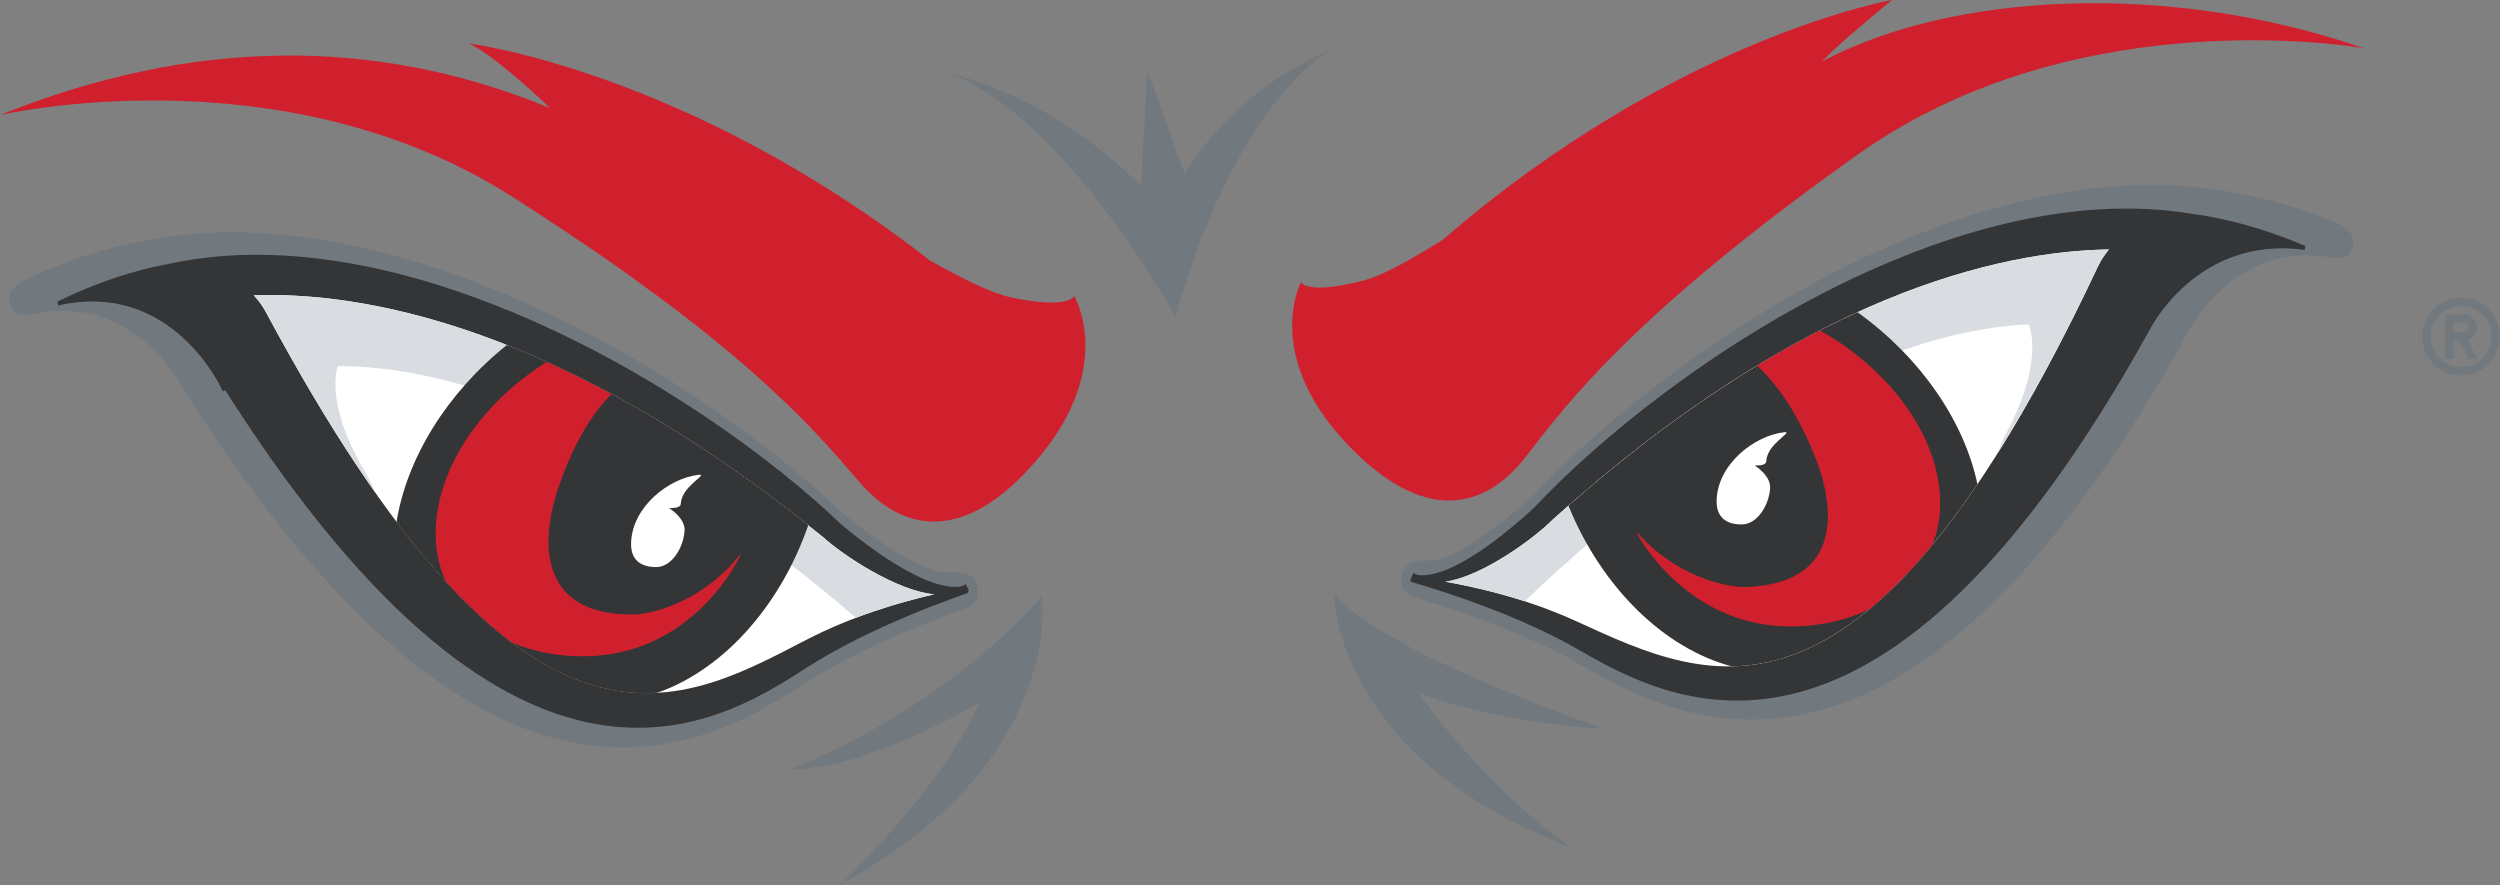 <?xml version="1.0" encoding="UTF-8"?>
<svg id="Layer_1" data-name="Layer 1" xmlns="http://www.w3.org/2000/svg" xmlns:xlink="http://www.w3.org/1999/xlink" viewBox="0 0 984.571 348.626">
  <rect x="0" y="0" width="984.571" height="348.626" fill="#808080" stroke="none"/>
  <defs>
    <style>
      .cls-1 {
        clip-path: url(#clippath);
      }

      .cls-2, .cls-3 {
        fill: #fff;
      }

      .cls-4 {
        stroke-width: 1.002px;
      }

      .cls-4, .cls-5 {
        fill: none;
        stroke: #343536;
      }

      .cls-5 {
        stroke-width: 1.518px;
      }

      .cls-6 {
        fill: #343536;
      }

      .cls-6, .cls-7, .cls-8, .cls-9, .cls-3 {
        stroke-width: 0px;
      }

      .cls-7 {
        fill: #71797f;
      }

      .cls-8 {
        fill: #d9dce0;
      }

      .cls-9 {
        fill: #d0202e;
      }
    </style>
    <clipPath id="clippath">
      <path class="cls-3" d="m104.666,122.822c-1.315-2.43-2.922-4.597-4.736-6.538,42.647-1.433,120.851,11.484,224.313,95.322,7.484,6.904,29.086,21.244,43.689,22.43-13.853,3.237-32.414,8.603-50.89,18.204-51.583,26.836-110.9,59.76-212.377-129.418"/>
    </clipPath>
  </defs>
  <g>
    <path class="cls-9" d="m717.57,24.212c5.198-5.608,17.535-15.957,27.545-24.212,0,0-85.029,14.807-177.049,94.553-13.046,8.007-23.303,13.811-30.371,15.717-23.308,6.225-25.357.806-25.357.806,0,0-14.973,28.393,17.627,63.202,30.186,32.225,54.578,26.82,71.003,5.526,16.452-21.346,43.232-56.909,130.728-118.996,87.505-62.066,199.345-41.783,199.345-41.783-77.33-26.734-162.55-21.911-213.471,5.188"/>
    <path class="cls-7" d="m13.016,123.752c40.739-9.056,59.919,30.802,60.062,30.755,51.161,80.715,101.763,127.029,150.429,137.492,43.529,9.332,75.605-11.387,92.852-22.559,10.986-7.113,30.823-17.987,62.677-29.266,1.716-.611,6.99-2.481,6.097-7.986-.801-8.887-10.903-6.77-10.903-6.77-.226.072-11.203,2.398-42.441-23.411-27.5-26.451-77.244-63.113-134.687-86.946-36.699-15.229-91.199-31.054-142.612-19.744l.323-.03c-5.306.889-24.331,4.736-46.616,15.788,0,0-6.143,3.478-4.247,8.691,1.859,5.172,5.023,4.524,9.066,3.986"/>
    <path class="cls-6" d="m22.882,119.505c46.128-10.267,65.558,34.284,65.558,34.284l-2.553-6.019c115.699,185.663,194.509,138.37,230.797,114.907,27.76-17.976,64.572-29.826,64.161-29.846v-.016l-.831-1.696s-.073.052-.098.052l-.057.035c-.107.088-11.535,6.939-48.895-23.94-26.339-25.384-74.229-60.72-129.572-83.689-36.543-15.215-87.352-29.339-134.934-18.871-5.392.914-22.954,4.565-43.575,14.798"/>
    <path class="cls-5" d="m22.882,119.505c46.128-10.267,65.558,34.284,65.558,34.284l-2.553-6.019c115.699,185.663,194.509,138.37,230.797,114.907,27.76-17.976,64.572-29.826,64.161-29.846v-.016l-.831-1.696s-.073.052-.098.052l-.057.035c-.107.088-11.535,6.939-48.895-23.94-26.339-25.384-74.229-60.72-129.572-83.689-36.543-15.215-87.352-29.339-134.934-18.871-5.392.914-22.954,4.565-43.575,14.798Z"/>
    <g>
      <path class="cls-2" d="m104.666,122.822c-1.315-2.43-2.922-4.597-4.736-6.538,42.647-1.433,120.851,11.484,224.313,95.322,7.484,6.904,29.086,21.244,43.689,22.43-13.853,3.237-32.414,8.603-50.89,18.204-51.583,26.836-110.9,59.76-212.377-129.418"/>
      <g class="cls-1">
        <path class="cls-8" d="m133.115,144.189s-5.933,13.585,10.591,41.537c2.008,3.446,3.344,6.194,4.186,8.398-13.524-19.215-27.884-42.698-43.226-71.301-1.315-2.43-2.922-4.597-4.736-6.538,42.647-1.433,120.851,11.484,224.313,95.322,7.484,6.904,29.086,21.244,43.689,22.43-8.804,2.045-19.492,4.968-30.864,9.323-24.56-21.541-119.345-99.402-203.953-99.171"/>
        <path class="cls-6" d="m317.89,206.537c-44.279-34.988-83.797-56.951-117.711-70.459-23.904,19.035-39.642,44.825-43.586,69.965,39.863,52.713,72.245,67.732,100.413,66.874,25.923-8.213,49.421-33.196,60.884-66.381"/>
        <path class="cls-4" d="m317.89,206.537c-44.279-34.988-83.797-56.951-117.711-70.459-23.904,19.035-39.642,44.825-43.586,69.965,39.863,52.713,72.245,67.732,100.413,66.874,25.923-8.213,49.421-33.196,60.884-66.381Z"/>
        <path class="cls-3" d="m263.519,200.138c.309,0,2.317-.103,2.516-.175,3.14-.755,1.372-1.346,2.826-4.546,2.269-5.104,9.723-8.777,6.368-8.427-11.468,1.186-26.369,12.414-26.693,26.995-.129,6.589,3.879,9.352,9.866,9.352,6.282-.019,10.833-7.832,11.198-14.376.226-3.893-3.59-7.268-6.082-8.823"/>
      </g>
    </g>
    <path class="cls-9" d="m231.659,258.429c38.799-1.156,56.852-33.237,59.976-39.847h-.371c-13.107,16.976-32.841,23.266-41.521,23.406-36.801.564-37.468-27.326-29.892-49.739,5.315-15.61,12.234-28.286,20.975-37.064-8.787-4.741-17.314-8.932-25.521-12.64-21.223,13.323-36.554,32.851-41.731,52.677-3.406,13.062-2.292,24.408,1.981,33.761,9.112,9.949,17.823,17.925,26.16,24.129,8.993,3.791,19.29,5.645,29.943,5.317"/>
    <path class="cls-9" d="m423.064,116.561s-1.766,5.532-25.346.457c-7.218-1.556-17.761-6.866-31.253-14.248C270.329,27.726,184.668,17.134,184.668,17.134c9.045,4.089,26.497,20.089,31.967,25.441C148.206,14.284,75.82,14.793,0,45.317c0,0,110.618-25.788,201.324,31.911,90.69,57.659,119.319,91.856,136.89,112.344,17.535,20.479,42.183,24.675,70.618-9.019,30.683-36.365,14.231-63.992,14.231-63.992"/>
    <path class="cls-7" d="m310.556,303.205s58.446-21.247,99.755-68.383c0,0,9.857,65.112-79.898,113.803,0,0,39.662-36.385,55.317-71.862,0,0-43.123,26.108-75.174,26.441"/>
    <path class="cls-7" d="m632.232,287.156s-87.649-29.831-106.879-53.417c0,0-.334,64.726,94.008,100.269,0,0-30.443-19.178-60.653-61.069,0,0,28.074,11.309,73.524,14.217"/>
    <path class="cls-7" d="m462.942,124.923s-43.113-79.031-89.513-96.144c0,0,38.568,7.186,75.903,44.392l2.573-45.266,14.69,40.7s16.564-31.45,57.279-48.954c0,0-36.97,19.672-60.932,105.271"/>
    <path class="cls-7" d="m917.779,101.404c-41.192-7.046-58.209,33.715-58.358,33.678-46.779,83.129-94.854,131.894-142.915,144.728-43,11.49-76.118-7.627-93.91-17.941-11.392-6.569-31.758-16.435-64.166-26.132-1.758-.529-7.119-2.116-6.539-7.678.334-8.895,10.535-7.293,10.535-7.293.236.056,11.346,1.818,41.151-25.455,26.081-27.798,73.771-66.854,129.884-93.52,35.846-17.011,89.451-35.476,141.389-26.734l-.333-.046c5.33.642,24.51,3.527,47.392,13.492,0,0,6.317,3.185,4.699,8.465-1.586,5.279-4.772,4.771-8.83,4.437"/>
    <path class="cls-6" d="m863.387,85.005c-48.075-8.095-98.04,8.551-133.757,25.511-54.029,25.681-99.972,63.324-124.938,89.986-35.661,32.682-47.465,26.384-47.561,26.318l-.088-.022-.082-.05-.741,1.73v.016c-.425.036,37.006,10.056,65.672,26.631,37.479,21.661,118.734,64.963,224.361-126.145,0,0,18.645-37.12,61.434-31.336-21.15-9.193-38.907-11.977-44.3-12.639"/>
    <path class="cls-5" d="m863.387,85.005c-48.075-8.095-98.04,8.551-133.757,25.511-54.029,25.681-99.972,63.324-124.938,89.986-35.661,32.682-47.465,26.384-47.561,26.318l-.088-.022-.082-.05-.741,1.73v.016c-.425.036,37.006,10.056,65.672,26.631,37.479,21.661,118.734,64.963,224.361-126.145,0,0,18.645-37.12,61.434-31.336-21.15-9.193-38.907-11.977-44.3-12.639Z"/>
    <path class="cls-3" d="m826.201,105.004c1.161-2.495,2.667-4.736,4.355-6.763-42.682.647-120.068,17.432-218.926,106.268-7.108,7.257-27.936,22.64-42.43,24.567,13.997,2.532,32.815,6.97,51.784,15.68,52.94,24.197,113.918,54.202,205.217-139.752"/>
    <path class="cls-8" d="m798.923,127.738s6.62,13.287-8.337,42.03c-1.863,3.492-3.065,6.327-3.785,8.582,12.491-19.877,25.615-44.022,39.4-73.346,1.161-2.495,2.667-4.736,4.355-6.763-42.682.647-120.068,17.432-218.926,106.268-7.108,7.257-27.936,22.64-42.43,24.567,8.912,1.586,19.718,3.981,31.306,7.74,23.401-22.693,113.9-105.128,198.418-109.078"/>
    <path class="cls-6" d="m731.525,122.961c-33.175,15.158-71.465,39.046-113.824,76.181,13.221,32.553,38.008,56.365,64.342,63.288,28.166-.54,59.701-17.136,96.733-71.748-5.284-24.9-22.383-49.882-47.252-67.721"/>
    <path class="cls-3" d="m691.041,183.353c.298.015,2.291-.103,2.506-.143,3.134-.782,1.357-1.377,2.815-4.562,2.275-5.12,9.723-8.793,6.368-8.424-11.473,1.202-26.384,12.395-26.672,26.976-.132,6.61,3.863,9.338,9.868,9.338,6.271,0,10.838-7.817,11.196-14.341.216-3.882-3.599-7.308-6.082-8.844"/>
    <path class="cls-9" d="m761.239,180.692c-6.251-19.543-22.605-38.285-44.5-50.561-7.998,4.129-16.277,8.721-24.793,13.904,9.183,8.336,16.775,20.642,22.903,35.978,8.783,22.024,9.569,49.914-27.196,51.158-8.67.276-28.748-5.019-42.702-21.331l-.385.051c3.472,6.42,23.19,37.572,62.029,36.822,10.663-.205,20.828-2.573,29.621-6.801,7.992-6.626,16.245-14.982,24.823-25.387,3.78-9.544,4.304-20.925.201-33.833"/>
  </g>
  <g>
    <path class="cls-7" d="m969.219,117.225c-8.46,0-15.316,6.856-15.316,15.336,0,8.438,6.856,15.316,15.316,15.316,8.479,0,15.352-6.877,15.352-15.316,0-8.481-6.873-15.336-15.352-15.336Zm0,27.365c-6.636,0-12.029-5.393-12.029-12.029,0-6.677,5.393-12.054,12.029-12.054,6.656,0,12.054,5.377,12.054,12.054,0,6.636-5.398,12.029-12.054,12.029Z"/>
    <path class="cls-7" d="m975.517,128.986c0-2.866-2.327-5.193-5.194-5.193h-7.395v17.514h3.282v-7.11h2.342l3.323,7.11h3.642l-3.447-7.412c2.003-.723,3.447-2.655,3.447-4.909Zm-5.194,1.914h-4.113v-3.825h4.113c1.043,0,1.912.868,1.912,1.911,0,1.062-.869,1.914-1.912,1.914Z"/>
  </g>
</svg>